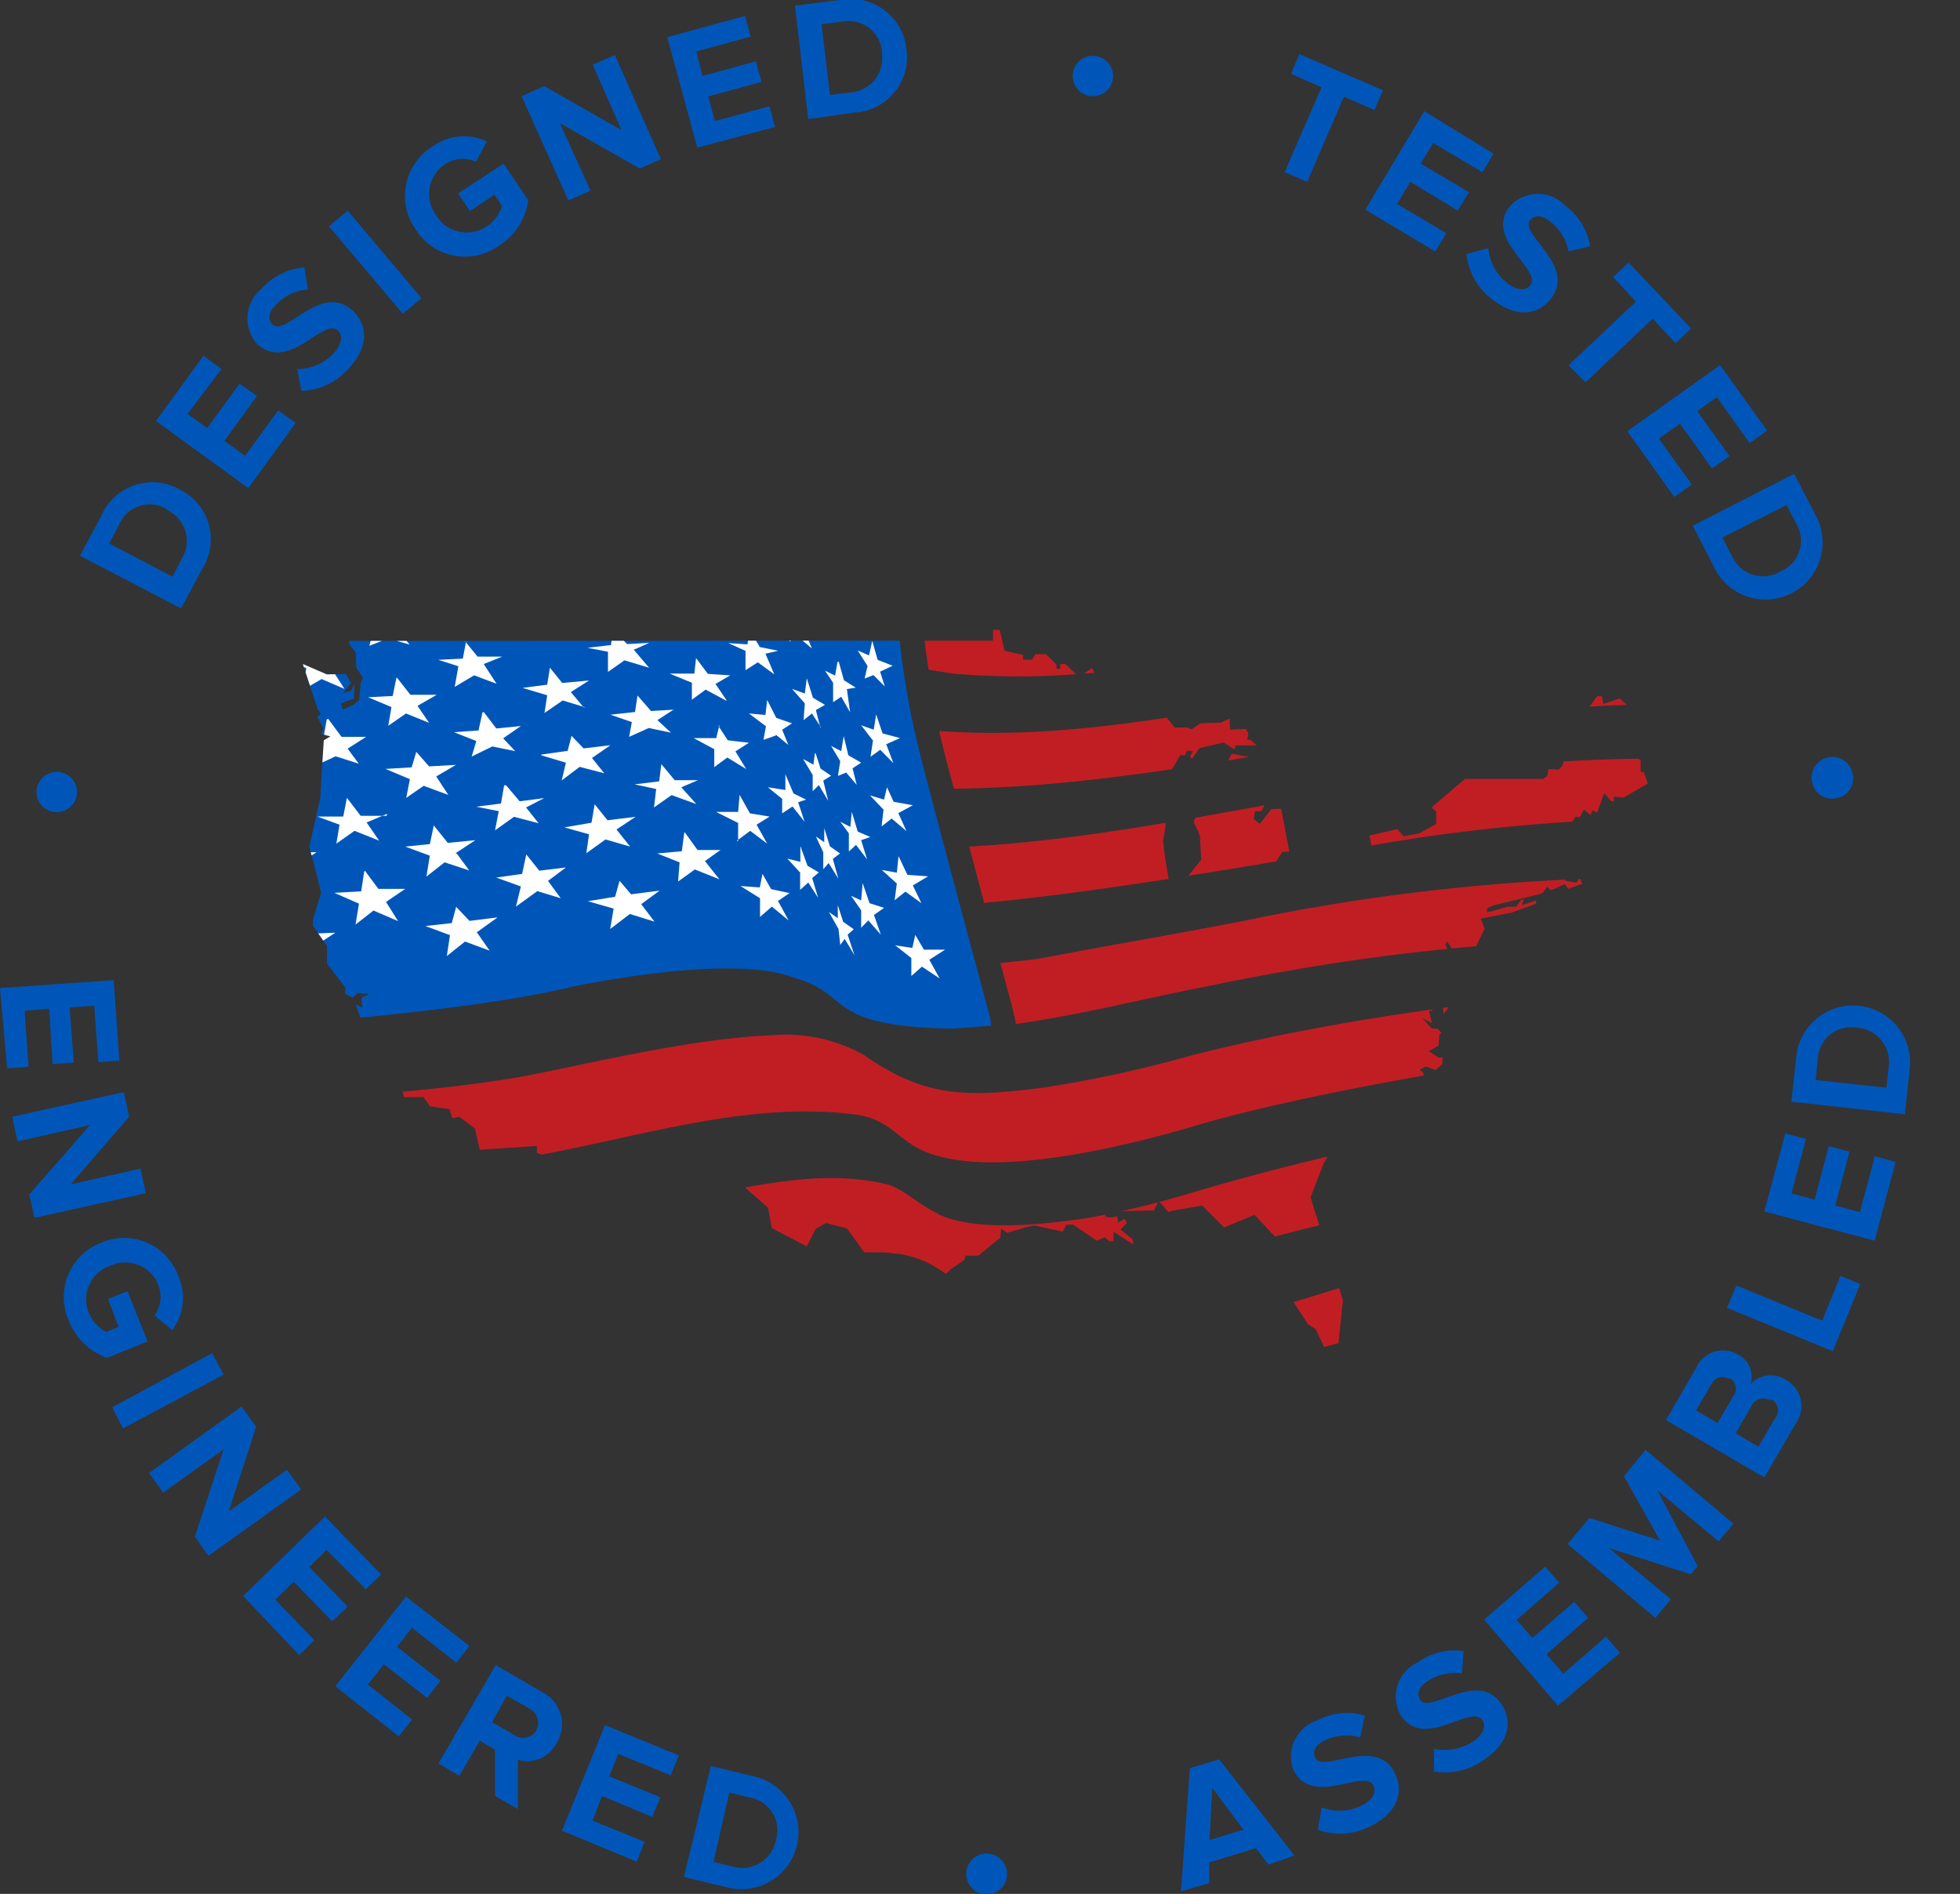 <svg xmlns="http://www.w3.org/2000/svg" xmlns:xlink="http://www.w3.org/1999/xlink" viewBox="0 0 79.66 76.98"><rect x="0" y="0" width="79.66" height="76.98" fill="#333333" stroke="none"/><defs><style>.cls-1{fill:none;clip-rule:evenodd;}.cls-2,.cls-5{fill:#0056b8;}.cls-3{clip-path:url(#clip-path);}.cls-4{fill:#c11e24;}.cls-4,.cls-5,.cls-6{fill-rule:evenodd;}.cls-6{fill:#fff;}</style><clipPath id="clip-path"><polygon class="cls-1" points="14.18 26.05 19.61 26.05 20.55 26.05 31.9 26.04 38.42 26.04 40.36 26.04 40.36 25.6 40.63 25.6 40.83 26.45 41.58 26.62 41.58 26.81 41.95 26.81 42.08 26.59 42.51 26.59 42.94 27.01 42.94 27.18 43.09 27.18 43.09 26.99 43.3 26.99 43.78 27.45 43.97 27.45 44.38 27.15 44.51 27.38 45.15 27.37 45.33 27.59 45.64 27.53 44.28 28.23 43.51 29.05 43.09 29.33 43.09 29.43 43.29 29.31 43.68 29.31 44.44 28.98 44.55 29.18 44.42 29.47 44.92 29.47 45.41 29.12 45.83 29.17 46.05 28.91 46.22 28.92 46.96 28.26 47.38 28.27 47.38 28.41 47.2 28.39 46.7 28.91 46.71 29.22 46.9 29.02 47.3 29.02 47.74 29.57 48.26 29.57 48.42 29.65 48.79 29.4 49.63 29.37 49.97 29.21 50 29.66 50.64 29.63 50.73 29.81 50.73 29.92 50.7 29.99 50.7 30.07 50.82 30.07 51.08 30.3 50.21 30.3 50.21 30.36 50.16 30.45 49.73 30.18 48.75 30.41 48.47 30.81 48.41 30.82 48.37 30.73 48.49 30.52 48.24 30.52 48.16 30.7 47.97 30.69 47.53 31.46 47.15 32.01 47.13 32.2 47.59 31.83 48 31.25 48.12 31.31 47.58 32.45 47.57 32.77 47.42 32.9 47.36 33.63 47.27 34.2 47.36 34.92 47.51 35.79 47.58 35.84 47.96 36.01 48.1 35.85 48.82 34.94 48.77 33.98 48.53 33.43 48.53 33.32 48.65 33.2 48.58 32.93 48.8 32.37 48.77 32.01 48.94 32.01 48.97 31.73 49.38 31.35 49.38 31.91 49.59 31.71 49.6 31.22 50.04 31.16 50.04 31.07 49.89 30.95 50.06 30.64 50.79 30.77 51.52 31.28 51.52 32.49 51.27 32.97 51.01 32.97 50.95 33.28 51.2 33.49 51.67 32.89 52.07 32.87 52.4 34.61 52.11 34.63 51.3 35.93 51.74 35.93 52.38 36.21 53.16 36.21 53.37 35.87 54.21 35.41 54.21 35.41 54.91 35.03 55.77 34.56 55.66 33.96 56.79 33.7 57.05 33.99 57.67 33.88 58.37 33.49 58.37 32.98 58.18 32.82 59.54 31.66 61.07 31.66 62.72 31.66 62.89 31.54 62.93 31.26 63.15 31.27 63.36 31.28 63.53 31.07 63.53 30.84 64.05 30.41 63.91 30.28 64.17 29.65 64.17 29.32 64.91 28.3 65.1 28.3 65.17 28.61 65.83 28.39 66.3 28.82 66.3 30.64 66.68 30.9 66.68 31.36 66.82 31.4 66.97 31.85 65.98 32.42 65.59 32.38 65.59 32.57 65.49 32.57 65.2 32.24 64.91 33.03 64.73 32.93 64.64 33.13 64.37 32.9 64.22 33.21 64.02 33.21 63.48 34.11 63.26 34.37 63.38 34.67 63.57 34.76 63.27 35.02 63.27 35.23 63.46 35.37 63.63 35.8 64.06 35.88 64.15 35.77 64.15 35.5 64.31 35.94 64.2 35.96 63.73 36.13 63.6 35.93 63.15 36.14 63.02 36.18 62.89 36.04 62.69 36.3 62.51 36.36 60.7 36.8 60.45 36.91 60.42 37.07 60.59 37.05 61.25 36.86 61.63 36.85 61.8 36.6 61.94 36.54 61.85 36.79 62.43 36.6 62.43 36.73 61.45 37.09 60.18 37.34 60.34 37.75 59.7 39.05 59.47 39.23 58.81 38.26 58.74 38.4 59.41 39.65 59.41 39.93 59.41 40.21 58.67 41.22 58.64 40.89 58.86 40.51 58.74 40.15 58.49 40.07 58.33 39.81 58.49 39.78 58.41 39.39 58.37 38.99 58.43 38.73 57.84 38.88 57.98 39.08 57.98 39.75 58.15 40.2 57.36 39.82 58.21 40.58 58.04 40.76 58.23 41.06 58.08 41.1 58.2 41.59 57.8 41.38 58.19 41.8 58.45 41.82 58.58 41.98 58.5 42.06 58.47 42.5 58.07 42.73 58.48 42.99 58.64 42.99 58.61 43.27 58.34 43.49 57.96 43.35 57.7 43.48 57.86 43.62 57.83 43.92 57.72 43.93 57.84 44.06 57.98 43.96 58.22 44.08 58.06 44.29 57.36 44.36 56.55 45.3 56.09 45.3 56 45.2 55.05 46.4 54.83 46.4 54.79 46.59 54.23 46.79 54.2 46.96 53.99 46.96 53.81 47.26 53.27 48.65 53.33 48.88 54.58 52.85 54.4 54.59 53.82 54.75 53.47 54.02 53.16 53.82 52.16 52.29 52.43 51.9 52.31 51.77 52.19 51.86 52.08 51.75 52.2 51.26 52 50.46 50.99 49.38 49.75 49.89 48.86 49 47.65 49.21 47.48 49.26 47.09 48.81 46.9 49.2 46.76 49.2 45.55 49.23 45.04 49.15 44.91 49.44 45.12 49.49 45.41 49.44 45.45 49.69 45.71 49.54 45.8 49.71 45.54 49.98 46.03 50.37 46.06 50.58 45.26 50.07 45.25 50.44 45.1 50.46 44.9 50.29 44.58 50.43 43.62 49.78 43.33 49.78 43.2 50.06 42.03 49.81 41.64 49.9 40.93 50.11 40.69 49.94 40.66 50.3 39.76 51.04 39.23 51.04 39.2 51.21 38.64 51.59 38.33 51.89 38.2 52.37 38.06 52.39 37.97 52.49 38.18 52.56 38.34 53.87 38.17 54.01 38.06 53.78 36.67 53.42 36.27 52.64 36.2 52.09 35.96 52.05 34.42 49.93 33.58 49.71 33.15 49.95 32.79 50.66 31.37 49.92 31.21 49.08 29.54 47.62 27.97 47.62 27.97 48.08 27.19 48.08 27.19 48.05 25.23 48.05 21.82 46.86 21.82 46.58 19.5 46.73 19.3 45.87 18.67 45.39 18.38 45.45 18.27 45.08 17.48 44.97 17.21 44.59 16.43 44.6 16.2 43.82 15.98 43.7 16.03 43.45 14.97 42.19 15.11 41.81 14.75 41.65 14.46 40.83 14.72 40.96 14.69 40.56 15.01 40.4 14.53 40.36 14.34 40.55 14.03 40.4 14.03 40.13 13.29 39.16 13.29 38.45 12.72 37.63 12.72 37.38 13.05 36.29 12.87 35.52 12.57 34.42 13.01 32.47 13.16 30.09 13.43 29.93 13.04 29.83 13.15 29.62 12.9 29.14 13.05 29.01 12.92 28.85 12.31 26.99 13.28 27.41 14.06 27.4 14.27 27.76 13.95 28.16 14.27 28.07 14.4 27.82 14.39 28.39 13.86 28.59 13.93 28.84 14.34 28.66 14.6 28.45 14.66 27.76 14.75 27.55 14.48 27.13 14.46 26.52 14.22 26.22 14.18 26.05"/></clipPath></defs><title>icon-badge-usa</title><g id="Layer_2" data-name="Layer 2"><g id="Layer_2-2" data-name="Layer 2"><path class="cls-2" d="M7.36,24.73,3.25,22.59,4.1,21a2.27,2.27,0,0,1,3.2-1.11,2.26,2.26,0,0,1,.91,3.25Zm-.53-4a1.35,1.35,0,0,0-2,.62l-.39.74,2.57,1.35.39-.75A1.39,1.39,0,0,0,6.83,20.75Z"/><path class="cls-2" d="M10.09,19.84,6.34,17.11l1.93-2.65L9,15,7.62,16.83l.8.57,1.32-1.81.7.51L9.12,17.92l.84.61,1.35-1.85.71.51Z"/><path class="cls-2" d="M12.25,15.89,12.08,15a2,2,0,0,0,1.47-.63c.37-.39.38-.75.19-.93-.59-.57-2,1.74-3.3.53a1.56,1.56,0,0,1,.21-2.25,2.58,2.58,0,0,1,1.72-.85l.14.9a2,2,0,0,0-1.3.62c-.3.3-.33.6-.13.8.53.51,2-1.75,3.27-.55.61.59.65,1.47-.21,2.37A2.67,2.67,0,0,1,12.25,15.89Z"/><path class="cls-2" d="M16.37,12.75l-3-3.55.76-.64,3,3.56Z"/><path class="cls-2" d="M16.87,9.29a2.36,2.36,0,0,1,.75-3.36,2.16,2.16,0,0,1,2.17-.18l-.44.82a1.31,1.31,0,0,0-1.25.1,1.45,1.45,0,0,0-.38,2.07,1.45,1.45,0,0,0,2.05.47,1.5,1.5,0,0,0,.63-.84l-.3-.46-1,.67-.48-.72,1.85-1.21,1,1.49A2.59,2.59,0,0,1,20.26,10,2.37,2.37,0,0,1,16.87,9.29Z"/><path class="cls-2" d="M26,6.85,22.75,5,24,7.75l-.9.4L21.2,3.91l.92-.41,3.14,1.79L24.09,2.63l.9-.39,1.87,4.23Z"/><path class="cls-2" d="M28.34,6,27.12,1.51,30.28.65l.23.84-2.21.6.25,1,2.17-.6.23.84-2.17.59.28,1,2.21-.6.23.84Z"/><path class="cls-2" d="M32.85,4.84,32.31.23,34.12,0a2.28,2.28,0,0,1,2.72,2,2.26,2.26,0,0,1-2.17,2.58Zm3-2.68A1.36,1.36,0,0,0,34.23.88l-.84.1.34,2.88.83-.1A1.39,1.39,0,0,0,35.84,2.16Z"/><path class="cls-2" d="M44.29,3.9a.82.82,0,1,1,.94-.69A.82.82,0,0,1,44.29,3.9Z"/><path class="cls-2" d="M52.21,7l1.5-3.45L52.47,3l.34-.8,3.4,1.47-.35.8-1.24-.54L53.13,7.39Z"/><path class="cls-2" d="M55.49,8.52l2.4-4L60.7,6.25,60.25,7l-2-1.19-.51.84L59.7,7.81l-.45.75L57.32,7.39l-.54.9,2,1.19-.45.74Z"/><path class="cls-2" d="M59.6,10.33l.89-.25a2,2,0,0,0,.75,1.41c.42.35.78.32.95.11.52-.63-1.91-1.88-.81-3.23a1.54,1.54,0,0,1,2.25,0,2.58,2.58,0,0,1,1,1.64l-.88.21A2,2,0,0,0,63,9c-.33-.27-.63-.27-.81-.05-.46.57,1.92,1.86.83,3.21-.54.66-1.41.77-2.38,0A2.64,2.64,0,0,1,59.6,10.33Z"/><path class="cls-2" d="M63.75,14.85l2.74-2.59-.93-1,.63-.59,2.54,2.68-.63.6-.93-1-2.73,2.59Z"/><path class="cls-2" d="M66.14,17.53l3.77-2.69,1.91,2.66-.71.51-1.33-1.87-.8.57,1.31,1.83-.71.5-1.3-1.82-.86.61,1.34,1.86-.71.51Z"/><path class="cls-2" d="M68.8,21.37l4.12-2.11.84,1.62A2.32,2.32,0,1,1,69.64,23Zm3.56,1.86A1.35,1.35,0,0,0,73,21.28l-.39-.75L70,21.85l.39.75A1.38,1.38,0,0,0,72.36,23.23Z"/><path class="cls-2" d="M73.65,31.79a.83.83,0,0,1,.64-1,.82.82,0,0,1,1,.65.81.81,0,0,1-.64,1A.82.82,0,0,1,73.65,31.79Z"/><path class="cls-2" d="M1.51,32a.82.82,0,1,1,.66,1A.81.81,0,0,1,1.51,32Z"/><path class="cls-2" d="M0,40.16l4.62-.32.23,3.27L4,43.17l-.17-2.29-1,.07L3,43.19l-.86.06L2,41l-1,.08.16,2.28-.87.06Z"/><path class="cls-2" d="M1.19,48.55l2.47-2.82-2.95.66-.21-1,4.53-1,.22,1L2.87,48.14l2.84-.64.22,1-4.53,1Z"/><path class="cls-2" d="M4.12,50.51A2.34,2.34,0,0,1,7.26,51.9,2.16,2.16,0,0,1,7,54.06l-.72-.59a1.3,1.3,0,0,0,.15-1.25,1.44,1.44,0,0,0-1.95-.77,1.44,1.44,0,0,0-.87,1.91,1.56,1.56,0,0,0,.7.78l.51-.21L4.39,52.8l.79-.32L6,54.53l-1.65.66a2.6,2.6,0,0,1-1.55-1.5A2.36,2.36,0,0,1,4.12,50.51Z"/><path class="cls-2" d="M4.56,57.2,8.62,55l.47.87L5,58.06Z"/><path class="cls-2" d="M7.92,62.46l1.17-3.55L6.63,60.67l-.57-.8,3.76-2.7.59.82L9.3,61.43l2.36-1.69.58.8-3.77,2.7Z"/><path class="cls-2" d="M9.88,64.87l3.33-3.23L15.49,64l-.62.6L13.27,63l-.7.69,1.56,1.61-.63.6-1.56-1.61-.75.73,1.59,1.65-.62.6Z"/><path class="cls-2" d="M13.63,68.54,16.5,64.9l2.58,2-.53.68-1.81-1.42-.6.78,1.76,1.38-.54.69L15.6,67.65l-.65.82,1.8,1.42-.54.69Z"/><path class="cls-2" d="M20.12,73l0-1.88-.62-.37-.83,1.43-.85-.5,2.33-4,1.87,1.09a1.45,1.45,0,0,1,.6,2.08,1.33,1.33,0,0,1-1.57.68v2Zm1.67-2.67a.64.64,0,0,0-.29-.89l-.9-.52L20,70l.9.52A.63.63,0,0,0,21.79,70.35Z"/><path class="cls-2" d="M22.84,74.41l1.75-4.29,3,1.23-.33.81-2.13-.87-.37.91,2.08.85-.33.8L24.47,73l-.39,1,2.12.86-.32.81Z"/><path class="cls-2" d="M27.8,76.29l1.09-4.51,1.77.43a2.32,2.32,0,1,1-1.09,4.51Zm3.73-1.48a1.35,1.35,0,0,0-1.07-1.75l-.82-.2L29,75.68l.82.2A1.39,1.39,0,0,0,31.53,74.81Z"/><path class="cls-2" d="M40.12,77a.84.84,0,0,1-.85-.8.83.83,0,1,1,.85.8Z"/><path class="cls-2" d="M51.55,75.79l-.5-.67-1.9.58,0,.84L48,76.87l.36-5,1.19-.36,3.06,3.91Zm-2.28-3.12-.11,2.12,1.38-.42Z"/><path class="cls-2" d="M53.56,74.37l.16-.91a2,2,0,0,0,1.6-.06c.49-.24.62-.57.51-.81-.35-.75-2.52.91-3.27-.67a1.55,1.55,0,0,1,1-2,2.54,2.54,0,0,1,1.91-.19l-.19.89a2,2,0,0,0-1.44.12c-.38.18-.51.45-.39.7.31.67,2.51-.92,3.25.65.36.76.09,1.6-1,2.14A2.66,2.66,0,0,1,53.56,74.37Z"/><path class="cls-2" d="M58.28,72l0-.92a2.08,2.08,0,0,0,1.58-.29c.45-.29.54-.65.39-.87-.45-.69-2.37,1.25-3.33-.21a1.54,1.54,0,0,1,.7-2.14,2.56,2.56,0,0,1,1.86-.46l-.06.91a2,2,0,0,0-1.41.32c-.35.23-.45.52-.29.75.4.61,2.36-1.26,3.31.19.46.71.31,1.57-.74,2.26A2.62,2.62,0,0,1,58.28,72Z"/><path class="cls-2" d="M63.32,69.33l-3-3.5,2.48-2.15.57.65-1.73,1.51.64.74,1.7-1.47.57.65-1.7,1.48.69.79,1.73-1.51.57.66Z"/><path class="cls-2" d="M69.85,62.65l-2.49-2.07L69,63.66l-.28.33-3.33-1.07L67.91,65l-.63.76-3.57-3,.89-1.06,2.87.92L66,60l.88-1.07,3.57,3Z"/><path class="cls-2" d="M71.71,60.05l-4-2.33,1.22-2.11a1.19,1.19,0,0,1,1.69-.56,1,1,0,0,1,.52,1.22,1.12,1.12,0,0,1,1.44-.19,1.22,1.22,0,0,1,.4,1.79Zm-1.44-4a.49.49,0,0,0-.71.21l-.63,1.07.88.51.62-1.07A.49.49,0,0,0,70.27,56Zm1.68.87a.54.54,0,0,0-.77.24l-.64,1.1.93.54.64-1.1A.52.52,0,0,0,72,56.88Z"/><path class="cls-2" d="M74.49,54.92l-4.3-1.76.38-.91,3.49,1.43.74-1.82.81.33Z"/><path class="cls-2" d="M76.19,50.43l-4.48-1.19.85-3.17.84.22-.59,2.22.94.25.58-2.17.84.22L74.59,49l1,.27L76.2,47l.84.23Z"/><path class="cls-2" d="M77.42,45.29l-4.61-.51L73,43a2.32,2.32,0,1,1,4.61.51Zm-1.94-3.52a1.36,1.36,0,0,0-1.6,1.29l-.09.84,2.88.31.09-.83A1.4,1.4,0,0,0,75.48,41.77Z"/><g class="cls-3"><path class="cls-4" d="M38.16,49.35c-.87-.41-1.41-1-2.06-1.2-2.9-.71-5.79.18-8.8.66a83.5,83.5,0,0,1-10,1.87L14.56,51l-1.34.16c-.38,0-.87.12-1.26.13l.72,3.33c.39,0,.89-.1,1.28-.14,2.62-.3,6.59-.87,9.05-1.35,3.68-.72,6-1.5,9.9-2.06A19.06,19.06,0,0,1,36,50.91c.21,0,.38.06.58.06,2.23.41,1.66,1.63,5.36,1.6,2.63-.19,10.19-2.63,20.45-4.83,5.9-1.26,11.89-.77,14.5-1.11A2.68,2.68,0,0,1,76,44.81l-.06-.44a99.29,99.29,0,0,0-27.5,4.11c-1.2.36-2.37.66-3.66.92-.33.06-.68.13-1,.17-1.73.23-4.19.47-5.65-.22Zm8.32,5.3c5.73-1.43,9.84-3.08,14.72-4.16a97.75,97.75,0,0,1,17.41-1.75,17.08,17.08,0,0,1,1,2.39c-10.15.18-18.14,2.1-27.38,4.91-1.14.29-2.23.65-3.36,1-2.36.67-6.77,1.72-8.76,1-1.07-.41-.83-1-2.95-1A29.23,29.23,0,0,0,30.68,58c-3.73.94-7.07,1.88-10.87,2.53-.44.08-4.78.79-5.67.89l-.76-3.54c.58,0,2.93-.39,4.37-.6,4.07-.59,7.59-1.4,11.61-2.38a40.53,40.53,0,0,1,5.36-1c1.15-.09,2.84-.24,3.69.25,2.14,1.24,2.61,1.3,5.47,1a21.24,21.24,0,0,0,2.6-.48ZM34.69,45.29c-4.29-.52-8.46.86-12.84,1.67-3.21.59-6.13.76-9.28,1.11-.34,0-.92.12-1.28.12l-.72-3.34c.79,0,1.76-.13,2.54-.2,2.73-.24,4.93-.37,7.74-.83,2.07-.33,6.93-1.6,10.5-1.74a6.52,6.52,0,0,1,3.76.8c2.48,1.73,4.16,1.74,7.34,1.32a50.28,50.28,0,0,0,6.08-1.33C56.78,40.8,66.1,40,74.39,39.71a8.53,8.53,0,0,1,1.06,2.22c-6.82-.2-20.61,2-26.78,3.8-2.77.83-7.58,2-10.38,1.3-1.85-.43-1.83-1.52-3.6-1.74ZM70.1,22.18c-5.54-.74-16.56,1.8-21.91,2.89a24.8,24.8,0,0,1-10.71,0h0c.05.58.13,1.33.26,2.15l1,.16a31.38,31.38,0,0,0,3.51.1c8.58-.27,19.37-3.73,28.53-3.23-.23-.77-.47-1.51-.71-2.16Zm1.29,6.55h-.24c-2,0-4.44-.18-6.59,0-8.21.61-17.13,3.23-25.79,3.33-.21-.78-.42-1.56-.6-2.35,10.09.78,21.9-4.4,33.19-3.29.2.82.37,1.62.51,2.34Zm.8,2.3a61.82,61.82,0,0,0-10.8.09c-7.53.87-14.85,2.89-22,3.29L40,36.7c5-.48,10.32-1.44,15.38-2.27a72,72,0,0,1,16.77-1.06,21,21,0,0,0,0-2.34ZM41.29,41.62c2.64-.37,5.05-1,7.67-1.51,9.62-2,15.2-1.93,24.39-2.24l-.28-.56a9.62,9.62,0,0,1-.64-1.51,83.09,83.09,0,0,0-21.88,1.63c-2.68.52-5.5,1-8.18,1.51-.52.1-1.17.13-1.71.21.05.18.18.69.32,1.19S41.28,41.5,41.29,41.62Z"/><path class="cls-5" d="M32.21,39.72c2.53.7,1.18,2,6.53,2.09l1.55-.12a3.42,3.42,0,0,0-.13-.62c-.67-2.52-1.81-6.7-2.8-10.55a33.89,33.89,0,0,1-.88-5.36c-2-.7-3.76-1.84-5.79-2.28-2.41-.53-5.73-.22-8.38-.08-5.77.3-11.79.07-17.52,0L8.91,41.83c3.28-.22,10.53-.78,14.47-1.75C25.69,39.62,30.16,38.94,32.21,39.72Z"/><path class="cls-6" d="M27.13,25.62l.08-.51-1-.34,1-.06.09-.57.44.56,1,0-.66.37.49.51-.82-.26-.68.28Zm9.29,12.81.66.1L37.2,38l.35.6.86,0-.64.41.42.76-.72-.48-.43.38,0-.73-.66-.52Zm-23.65,0,.52.81-1-.44-.79.56.18-.84-1.06-.47L11.73,38l.22-.64.46.6,1.22-.05-.86.56Zm6.6-.55.53.76-1-.37-.74.59.13-.85-1-.37,1.07-.12.18-.66.54.57,1.14-.14-.82.59Zm14.69-1.06.21.65.43.3-.25.22.28.84-.4-.67-.18.25-.07-.65-.39-.69.36.25v-.5Zm-8-.07.54.71-1-.31-.8.61.14-.83-1.05-.3L25,36.45l.18-.65.47.55,1.16-.15-.79.58Zm9-.84L35,36.6l-.41-.19L35,37v.71l.29-.3.51.58-.28-.8.41-.29-.59-.19-.27-.79Zm-5,.1.82.06.11-.55.35.62.75.16-.47.32.43.79-.68-.56-.48.42,0-.76-.8-.5Zm-15.23-.62.55.74,1.09,0-.78.53.49.78-1-.43-.73.57.14-.85-1-.44,1.09-.06.12-.79Zm7.44.41.52.71-.95-.29-.87.63.2-.82-1-.36,1.05-.15.17-.79.53.66L23,35.26l-.76.57Zm14.25-1,.36.76.84.06-.62.37.35.72-.65-.47-.44.35.09-.68-.61-.55.61.11.07-.67Zm-4,.66v.71l.33-.3.4.62-.24-.8.27-.23-.46-.27-.29-.8,0,.64L32,34.9l.55.6ZM12,35.11l.54.75-1.05-.43-.76.53.16-.82-1.05-.43L11,34.66l.19-.81.53.79,1.15,0-.82.51Zm15.81-1.26-.1.75-1,.09.91.36-.06.78.68-.49,1,.4L28.65,35l.63-.45h-.93l-.52-.72Zm-9.31.84.82-.54-1.12.11-.57-.71-.16.76-1,.1,1,.37-.14.85.74-.58,1,.33-.51-.69ZM33.16,34l.34.23,0-.57.23.74.41.29-.29.22.22.8-.39-.63-.22.25v-.69L33.16,34Zm1.34-.07v.68l.29-.27.45.59L35,34.15l.37-.13-.51-.22L34.62,33l-.06.61-.41-.21.35.47Zm-9.44-.21.55.69-1-.29-.78.56.11-.77-1-.28,1.1-.19.13-.75.52.65,1.14-.14-.78.52Zm-9.33-.64-.83.35.51.74-1-.4-.74.52.13-.77-.9-.33,1.05,0,.15-.76.56.73,1.06,0ZM30,34.19l0-.74L29.1,33,30,33l.06-.69.42.75.8.13-.53.33.43.77-.69-.52-.55.41Zm-9.43-2.27.55.65,1-.13-.74.38.51.64-1-.26-.77.55.15-.78-.91-.18,1-.13.13-.74ZM36.05,32l.27.59.78.14-.59.32.33.73-.6-.51-.41.32.08-.68-.55-.58.57.17.12-.5Zm-4.26.43,0,.63.42-.28.49.62-.26-.79.32-.11-.51-.25-.33-.78,0,.64L31.21,32l.58.47ZM10.47,30.76l.46.61H12.1l-.81.48.49.73-1-.4-.74.48.17-.8-1-.41,1.13-.05.18-.63ZM27.3,32.32l1,.36L27.69,32l.68-.29h-.95l-.54-.65-.09.7-1,.12.88.19-.09.75.71-.5ZM15.66,31.25l1,.42-.15.76.71-.49,1,.37-.49-.75.8-.47-1.09.06-.52-.59-.19.63-1,.06Zm17.49-.63.2.62.43.29-.32.2.2.82-.38-.64-.25.25,0-.66-.39-.65.42.23.06-.46ZM22,30.67l1.07-.15.16-.61.49.51,1.09-.13-.75.52.5.62-1-.26-.73.55L23,31l-1-.3Zm12.06.84.09-.57-.37-.62.41.21.1-.61.19.78L35,31l-.35.23.17.67-.43-.5-.31.13Zm-4.86-2,.38.58.86.1-.55.35.44.72-.77-.47-.53.39,0-.73L28.19,30h.92l.13-.53Zm-15.86-.29.54.73,1,0-.75.48.45.61-.94-.3-.77.36.18-.64-1-.43,1.1-.05.13-.74Zm6.33-.27.5.66,1-.1-.72.5.49.52-.93-.19-.84.41.19-.63-.91-.36,1-.07.16-.74Zm16.1,1.53-.39.28.1-.66L35,29.48l.51.18.1-.62.26.77.71.19-.56.25.29.77-.54-.55Zm-8.39-1.64-.66.43.55.51-.9-.19-.8.36.11-.6-.87-.3,1-.11.1-.67.55.63,1-.06Zm4.13,1,.53.44-.25-.62.4-.26-.64-.22-.37-.73-.07.61L30.44,29l.69.52-.1.55.52-.18ZM9.78,27.61l.52.78h1.14l-.81.46.47.71-1-.41-.76.5.16-.79-1.07-.43,1.18,0,.15-.79Zm6.35-.07.55.7h1.07l-.78.45.47.69L16.5,29l-.72.5.13-.76-.95-.4,1-.05.15-.73Zm17.22,2L33,29l-.34.27.05-.68L32.19,28l.52.19.08-.62.25.79.49.29-.37.21.19.75Zm-9.63-.79-.52-.62.74-.47-1.09.1-.5-.62-.11.69-1,.13,1,.3-.11.72.74-.51.92.28ZM34.09,26.9l.21.75.48.3-.36.06.13.94-.36-.63-.33.22,0-.79-.33-.49.41.2.1-.56Zm-4.55,1.58-.46-.68.6-.35-.91-.06-.48-.64-.07.63h-1l.9.37v.69l.56-.41.82.44ZM12.68,26.14l.54.7h1.06l-.82.32L14,28l-.93-.4-.77.45.15-.9-.91-.28,1.07,0,.12-.71Zm6.21-.09.52.64,1,0-.75.3.52.8-.91-.34-.79.47.15-.84-.82-.26,1-.05.13-.68Zm16.56,0,.22.77.61.24-.51.24.19.6-.46-.46-.36.14.12-.51-.4-.63.46.2.13-.59Zm-10.07.79-.67.47v-.82l-.83-.16.95-.11.09-.61.57.57.9-.05-.63.28.62.73-1-.3Zm4.91-.39-.69-.31.78.05.08-.6.42.71.75.15-.52.12.36.84-.67-.49-.5.32v-.79ZM9.12,24.57l.54.72,1.09,0-.8.44.45.55L9.4,26l-.75.34.21-.61-1-.43,1.1,0,.17-.71Zm6.31,0-.18.68h-1l.92.42-.16.58.77-.3.87.25-.44-.53.77-.44H15.92l-.49-.67Zm6-.12-.12.64-1,.07,1,.34-.14.55.72-.32.9.16-.46-.45.32-.19L23,25l-1.08.06-.46-.6Zm11.32,1.31.43-.21-.59-.22-.35-.73-.08.57L31.55,25l.6.53-.07.54.4-.15.52.44Z"/></g></g></g></svg>
